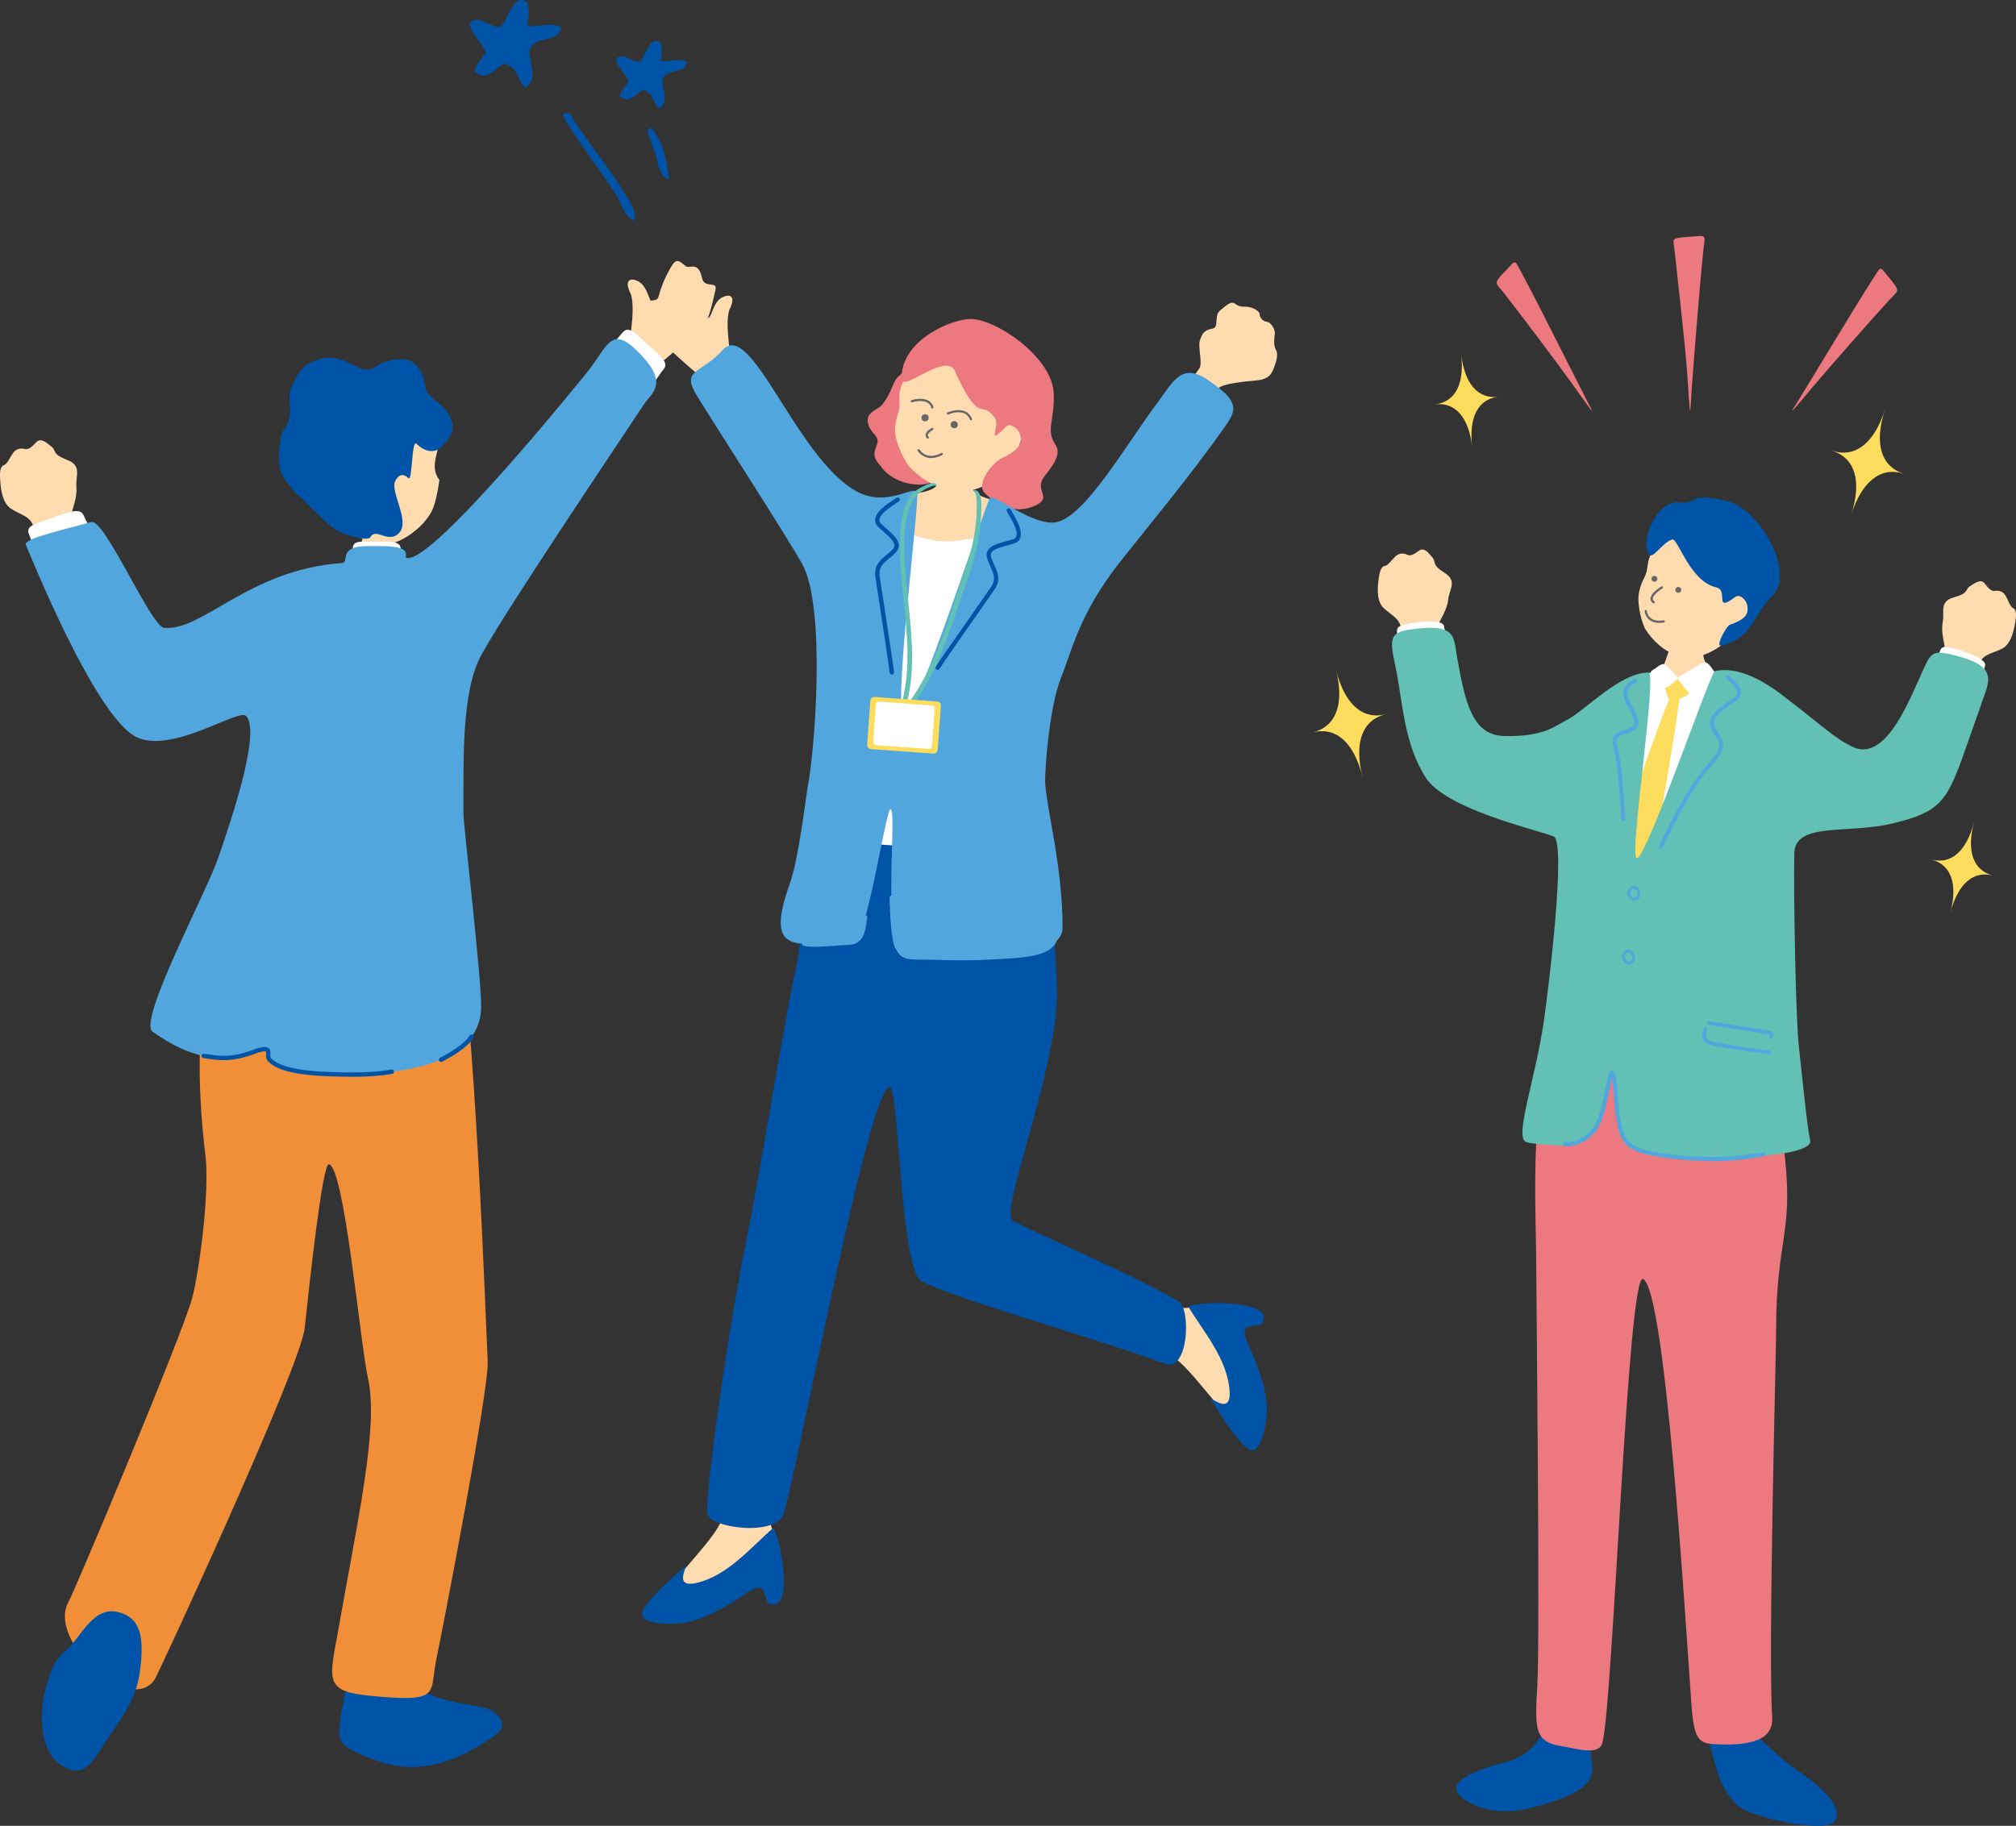 <?xml version="1.0" encoding="UTF-8"?>
<svg id="bg" xmlns="http://www.w3.org/2000/svg" viewBox="0 0 270.8 245.32">
  <rect x="0" y="0" width="270.8" height="245.32" fill="#333333" stroke="none"/>
  <defs>
    <style>
      .cls-1, .cls-2 {
        fill: #0054a7;
      }

      .cls-3 {
        fill: #ed7980;
      }

      .cls-4 {
        fill: #fff;
      }

      .cls-5 {
        fill: #ffdbb0;
      }

      .cls-6 {
        fill: #fedc5e;
      }

      .cls-7 {
        fill: #f18e38;
      }

      .cls-8 {
        fill: #666;
      }

      .cls-9 {
        fill: #62c0b4;
      }

      .cls-10 {
        fill: #51a7dd;
      }

      .cls-2 {
        fill-rule: evenodd;
      }
    </style>
  </defs>
  <g>
    <g>
      <g>
        <path class="cls-2" d="m87.39,17.12c1.68,1.77,2.16,4.33,2.49,6.99-1.35-.39-1.41-2.05-1.75-3.09-.38-1.14-.77-2.29-1.19-3.31-.03-.47.39-.26.46-.59Z"/>
        <g>
          <path class="cls-2" d="m85.17,29.62c-1.34-.55-1.63-2.23-2.37-3.39-2.21-3.46-5.11-7.01-7.19-10.68.01-.2.1-.28.23-.29.17-.1.41-.1.69-.03,2.1,3.6,5.02,6.82,7.22,10.52.65,1.09,1.81,2.47,1.42,3.87Z"/>
          <path class="cls-2" d="m70.81.3c.33.97.23,2.04.01,3.15,1.6.34,2.87-.58,4.58.21-.4,2.24-3.09.95-4.2,2.84-.42,1.71,1.38,3.81-.62,5.28-1.27-.99-.66-2.46-2.79-3.23-1.33.45-2.21,2.64-4.07,1.04.28-1.2.84-1.25,1.52-2.55-.46-1.33-1.9-2.4-2.14-3.79.96-1.64,2.94.72,4.21.31,1.1-1.33,1.73-4.55,3.5-3.26Z"/>
          <path class="cls-2" d="m88.73,5.73c.26.75.18,1.58.01,2.43,1.23.27,2.22-.45,3.54.16-.31,1.73-2.39.74-3.25,2.19-.33,1.32,1.07,2.94-.48,4.08-.98-.77-.51-1.9-2.16-2.49-1.03.35-1.71,2.04-3.14.8.22-.93.65-.97,1.17-1.97-.36-1.03-1.47-1.86-1.66-2.92.74-1.27,2.27.55,3.25.24.85-1.03,1.34-3.52,2.71-2.52Z"/>
        </g>
      </g>
      <g>
        <path class="cls-5" d="m101.27,57.24c-1.82,1.34-6.55-6.17-7.55-6.96-1-.79-3.54-3.12-5.17-4.62-.66-.61-1-1.95-1.59-4.63-.26-1.18,1.43-.09,1.74-1.48.51-2.34,1.6-1.14,2.17-1.6.97-.8,1.23-1.05,2.04.43.81,1.48,1.16,2.52,1.37,3.26.21.75.77,1.79,1.28.47.51-1.32.87-2.01,1.82-2.31.95-.3,1.38.32.58,1.84-.54,1.97.06,4.61.03,5.78-.04,1.17,1.28,2.03,2.91,3.89,1.63,1.86,3.24,3.82.39,5.91Z"/>
        <g>
          <path class="cls-5" d="m126.77,64.19c.21.02,2.92.51,3.18.51.06.48.22,2.23.42,2.83.2.6,1.75,4.07,1.98,4.38-3.3,2.45-7.48,1.65-9.25-1.06.58-.23,2.56-3.15,2.91-4.26.26-.81.73-2.09.76-2.41Z"/>
          <g>
            <path class="cls-3" d="m118.22,62.52c1.37,2.11,4.52,3.02,6.58,2.4,4.4-1.33-.36-4.83-.71-6.73-.25-1.39-.11-3.89-.56-4.91-.45-1.02.87-6.16-2.8-2.75-.97.9-.8,2.13-2.31,3.92-.47.55-2,.92-1.86,2.16.16,1.49,1.36,1.8,1.33,2.68-.03.88-1.15,1.65.33,3.24Z"/>
            <path class="cls-5" d="m135.04,63.11c-2.27,2.46-5.14,3.3-7.28,2.84-2.15-.46-4-1.58-5.58-3.19-1.19-1.58-1.88-3.73-1.94-4.61-.05-.8.09-1.72.38-2.56.68-1.95-.72-2.22,1.58-5.97.7-1.14,4.59-6.21,10.45-5.27,5.14.82,7.16,13.6,2.4,18.76Z"/>
            <path class="cls-3" d="m128.4,50.18c-.92-3.38-7.24,2.7-7.29.73-.14-5.25,6.82-8.09,9.31-8.05,3.47.05,10.94,5.17,11.12,9.99.14,3.84-1.13,4.84.26,6.94.8,1.21-.34,2.74-1.45,4.13-1.59,1.99,1.11,2.84-1.19,3.96-2.86,1.39-5.36-.11-6.92-1.67-1.2-1.2,1.2-4.41,2.75-4.83,2.4-1.29,2.24-2.12,2.04-2.96-.19-.84-1.36-1.66-1.91-1.09-2.74,2.84-.73-.18-1.47-1.18-1.99-2.7-1.84,1.23-5.26-5.97Z"/>
          </g>
        </g>
        <path class="cls-5" d="m141.1,74.6c-.72-1.55,1.62-1.76,4.67-5.26,6.13-7.03,14.97-19.32,15.32-19.82.49-.71-.19-2.76.07-3.71.26-.95.63-1.48,1.65-1.64,1.02-.16.21-1.73,1.06-2.43.85-.7,1.46-1.35,2.05-.92.59.43.89.38,1.49.39.6.01,1.73.45,1.78.99.05.54.46.97,1,1.04.54.07,1.12,1.04,1.05,1.58-.07.54-.21,1.55.14,2.16.35.6.09,1.5-.22,2.33s-.63,1.66-2.43,1.81c-1.8.15-4.44.46-4.98.98-.42.41-10.87,18.04-15.82,25.04-1.98,2.79-6.81-2.51-6.81-2.51Z"/>
        <path class="cls-5" d="m126.61,60.9c.25.02,3.55.5,3.86.49.09.54-.28,3.5.04,4.15.74,1.49,3.05,1.42,4.06,2.23,1.09.87,2.23,2.56,2,3.87-.15,1.84-.79,8.59-.91,9.21-.8,4.1-8.42,3.55-10.11,3.37-6.38-.68-10.7-2.94-10.43-9.01.51-2.51,2.64-6.05,5.92-8.37.85-.6,3.7-.45,4.76-1.55.67-.7.78-4.04.8-4.4Z"/>
        <path class="cls-4" d="m134.85,71.89c-1.94-.03-6.68,1.12-8.93.79-2.25-.33-3.15-.83-5.37-1.43-2.23-.6-3.14,1.93-3.44,5.23-.3,3.3-.25,13.39-.74,17.13-.49,3.73-10.39,26.73-5.54,27.14,4.85.41,23.39,5.1,23.8.31.4-4.79,2.97-48.01.22-49.16Z"/>
        <g>
          <path class="cls-5" d="m104.28,206.66c-2.11-3.74-.57-7.93-1.41-11.97-.44-2.09-5.58-4.16-5.31-2.12.35,2.65.6,9.35-.89,12.24-1.66,3.22-8.33,9.27-6.98,10,3.53.83,15.98-3.61,14.59-8.14Z"/>
          <path class="cls-1" d="m103.87,205.3c-2.77,2.35-6.06,6.43-10.33,7.39-3.34.77-.86-2.73-1.56-2.16-1.52,1.25-4.6,4.01-5.56,5.75-.99,1.8,2.72,2.05,5.03,1.83,1.4-.13,3.95-.77,8.71-3.98,1.49-1.01,2.18-1.08,2.48-.19.49,1.47.38,1.67,1.38,1.61,2.26-.13,1.03-8.11-.14-10.26Z"/>
        </g>
        <g>
          <path class="cls-5" d="m161.02,175.37c-4.04,1.45-8.22-1.64-9.44-2.12-2.69-1.05-4.16,4.78-2.34,5.55,1.96.84,6.08,1.8,8.67,3.75,2.89,2.18,7.74,9.77,8.68,8.56,1.41-3.35-.88-16.36-5.58-15.75Z"/>
          <path class="cls-1" d="m159.61,175.54c1.85,3.13,5.32,7.05,5.56,11.42.2,3.42-2.84.39-2.39,1.18.98,1.71,3.19,5.2,4.74,6.44,1.61,1.28,2.47-2.33,2.64-4.65.1-1.4-.1-4.02-2.46-9.25-.74-1.64-.7-2.33.23-2.48,1.54-.24,1.71-.1,1.82-1.09.25-2.25-7.82-2.37-10.14-1.58Z"/>
        </g>
        <path class="cls-1" d="m127.73,113.92c-3.6-.05-9.93-.38-15-.93-5.08-.55-4.29,10.2-5.88,17.42-1.52,6.89-4.89,28.06-6.68,36.72-2.33,11.31-5.46,33.54-5.16,36.2.22,1.97,9.28,3.22,10.28,0,1.77-5.71,11.46-57.41,14.21-57.28,1.25.06,1.33,21.86,3.9,25.74,1.07,1.61,23.48,7.88,33.11,11.45,3.15,1.17,3.5-7.44,1.79-8.41-6.77-3.85-16.68-8-22.19-10.74-2.15-1.07,6.31-20.9,5.85-31.72-.3-7.03-.97-16.57-1.69-18.69-.71-2.12-8.93.31-12.53.25Z"/>
        <g>
          <path class="cls-10" d="m106.06,118.84c1.26-3.52,2.18-11.82,2.46-13.26.89-4.48,2.49-23.93-.78-29.83-1.83-3.31-11.99-19.09-14.09-22.51-2.28-3.7.48-2.92,3.43-6.22,3.83-4.29,9.94,14.68,18.04,19.03,4.07,2.18,7.66-.94,8.07.12.4,1.03-3.38,29.95-1.73,30.19,1.65.24,10.98-28.77,11.5-29.44.53-.68,5.89,3.9,8.99,3.23,3.82-.83,9.15-10.13,13.34-15.79,2.36-3.18,3.41-5.73,7.02-3.27,4.11,2.8,3.87,3.9,2.3,6.14-4.61,6.6-11.13,14.4-14.27,18.41-5.36,6.85-6.32,11.68-7.82,15.43-1.55,3.85-2.22,12.43-2.12,14.2.2,3.51,2.35,11.27,2.33,19.39-.01,4.96-14.5,3.71-20.51,3.94-4.22.16-1.59-19.23-2.58-19.88-.62-.41-3.18,17.93-5.08,17.89-6.76-.13-12.18,2.51-8.5-7.79Z"/>
          <path class="cls-10" d="m122.66,128.91c.34.02.75.03,1.23.03.41,0,1.06.01,1.85.03,1.79.05,4.5.12,7.01-.03.38-.02.78-.04,1.17-.06,3.51-.18,7.14-.36,8-2.4.06-.15,0-.31-.15-.38-.15-.06-.31,0-.38.15-.72,1.7-4.32,1.89-7.5,2.05-.4.02-.79.04-1.17.06-2.49.15-5.18.07-6.96.03-.81-.02-1.46-.04-1.88-.03-2.32.04-2.52-.29-2.93-.94-.05-.08-.1-.16-.16-.24-.35-.54-.63-2.99-.74-6.56,0-.16-.14-.29-.29-.28-.16,0-.28.14-.28.3.08,2.67.29,6.03.83,6.86l.15.23c.43.69.75,1.08,2.19,1.19Z"/>
          <path class="cls-10" d="m108.66,127.19c.99.07,2.37-.03,3.71-.13.59-.04,1.17-.09,1.7-.11,1.92-.09,2.17-1.87,2.33-3.05.03-.22.06-.42.09-.59.03-.15-.07-.31-.22-.34-.16-.03-.31.07-.34.22-.04.19-.07.4-.1.63-.19,1.41-.45,2.49-1.79,2.55-.53.03-1.12.07-1.72.11-1.65.12-3.35.25-4.23.04-.15-.04-.31.06-.34.22-.04.15.06.31.22.34.2.05.43.08.69.1Z"/>
          <path class="cls-1" d="m125.93,90.02c.1,0,.21-.04.26-.14.35-.59,3.16-4.6,5.21-7.53,1.05-1.5,1.91-2.73,2.18-3.12.89-1.3.45-2.28-.02-3.31-.14-.31-.29-.63-.4-.98-.09-.27-.09-.48,0-.66.26-.48,1.2-.74,2.2-1.01.27-.07.54-.15.81-.23.44-.13.73-.38.87-.74.39-.99-.5-2.49-1.08-3.49-.08-.14-.16-.27-.21-.37-.08-.14-.25-.19-.39-.11-.14.08-.19.25-.11.39.06.11.14.24.22.38.46.79,1.33,2.25,1.04,2.98-.08.19-.24.33-.5.4-.26.08-.53.15-.79.22-1.17.32-2.18.59-2.56,1.29-.17.32-.19.69-.04,1.11.12.37.28.71.42,1.03.45.99.77,1.71.07,2.75-.27.39-1.13,1.62-2.17,3.12-2.06,2.94-4.87,6.96-5.23,7.57-.08.14-.04.31.1.39.04.02.09.04.13.04Z"/>
          <path class="cls-1" d="m119.67,90.59c-.09-.04-.16-.13-.17-.24-.06-.68-.8-5.53-1.34-9.06-.28-1.81-.51-3.29-.57-3.77-.22-1.56.61-2.24,1.48-2.96.26-.22.54-.44.79-.7.2-.2.29-.39.29-.59-.02-.55-.75-1.19-1.53-1.88-.21-.18-.42-.37-.62-.56-.33-.31-.49-.66-.45-1.05.09-1.06,1.55-2.02,2.51-2.65.14-.09.26-.17.36-.24.13-.09.31-.06.4.07.09.13.06.31-.07.4-.1.07-.23.15-.37.25-.76.5-2.19,1.43-2.25,2.22-.02.21.07.4.27.59.2.19.41.37.61.55.91.8,1.7,1.49,1.72,2.29.01.36-.14.7-.45,1.02-.28.28-.56.51-.83.74-.84.69-1.45,1.19-1.28,2.44.07.47.29,1.96.57,3.76.54,3.54,1.29,8.4,1.35,9.1.01.16-.1.3-.26.31-.05,0-.09,0-.14-.02Z"/>
        </g>
        <g>
          <path class="cls-9" d="m131.28,65.96c.7.62.54,2.09.52,2.93-.06,1.87-.34,3.76-.8,5.57-.53,2.09-1.36,4.12-2.03,6.17-.75,2.27-1.49,4.54-2.38,6.76-1.03,2.54-2.26,4.99-3.87,7.21-.11.16-.68-.12-.62-.21,3.48-4.81,5.1-10.56,6.97-16.11.78-2.32,1.56-4.55,1.89-6.98.15-1.08.25-2.17.24-3.27,0-.53.06-1.66-.4-2.07-.24-.22.37-.1.49,0h0Z"/>
          <path class="cls-9" d="m125.78,65.22c-.78-.01-1.88.69-2.46,1.16-.84.68-1.27,2.08-1.49,3.09-.63,2.84-.34,5.98-.08,8.85.52,5.68,1.52,11.43-.18,17.02-.05.17-.67-.03-.62-.21,1.42-4.66.96-9.49.45-14.26-.26-2.41-.51-4.83-.52-7.25,0-2.17.08-4.37,1.04-6.35.4-.83.89-1.28,1.71-1.71.5-.26,1.19-.67,1.77-.66.16,0,.7.33.38.32h0Z"/>
          <g>
            <rect class="cls-6" x="117.91" y="92.7" width="7.02" height="9.5" rx=".55" ry=".55" transform="translate(15.45 211.5) rotate(-85.85)"/>
            <rect class="cls-4" x="118.5" y="93.48" width="5.86" height="7.92" rx=".46" ry=".46" transform="translate(15.45 211.51) rotate(-85.85)"/>
          </g>
        </g>
      </g>
      <g>
        <path class="cls-5" d="m9.58,69.24c.16-1.07.81-2.33.68-3.83-.13-1.5.8-2.84-1.27-3.63-2.07-.8-1.39-1.23-2.07-1.77-.68-.54-1.46-1.25-2.06-.58-.61.66-1.06,1.02-1.51.9-.45-.13-1.15-.12-1.63.58-.48.7-.76,1.46-1.22,1.6-.46.15-.54.92-.49,1.72.05.8.12,3.26,1.48,4.13,1.35.87,2.52.92,3.06,2.47.08.24.1,1.08.23,1.75.48,1.42,5.93.14,5.46-1.6-.11-.63-.7-1.48-.66-1.73Z"/>
        <path class="cls-4" d="m5.39,70.14c3.26-1.06,5.31-2.18,5.84-.9.52,1.28,1.36,1.99.65,2.53-1.45,1.09-7.02,3.35-7.41,1.61s-1.7-2.39.93-3.24Z"/>
        <path class="cls-1" d="m46.23,228.07c.17-1.59,1.2-1.24,2.53-1.34,3.22-.24,4.93-1.22,7.16.08.53.31,1.88.98,3.59,1.5,2.62.79,6.28.92,7.06,1.9.45.56,2,1.58-.43,3.21-2.44,1.63-8.2,5.55-14.93,3.34-6.74-2.21-5.56-3.4-5.55-5.03,0-1.31.53-3.15.58-3.66Z"/>
        <path class="cls-7" d="m65.51,182.83c-.19-2.74-1.65-48.69-4.71-63.8-1.13-5.41-11.8.21-25.65,1.06-2.45-.03-5.34,5.1-7.32,12.92-1.95,7.67-.53,19.92-.25,22.09.64,4.96-.83,15.74-1.74,19.21-1.31,4.98-15.95,39.77-16.59,40.83-3.13,5.22,8.36,15.59,11.57,10.44.49-.79,19.55-41.88,20.11-47.15.69-6.53,2.4-22.05,3.23-21.99,2.1.18,4.22,24.14,5.28,28.81,1.45,6.41-1.46,19.29-3.88,33.1-1.27,7.22-2.23,8.84,3.91,9.47,9.99,1.03,8.18-.27,9.13-4.81.66-3.15,7.17-36.58,6.91-40.19Z"/>
        <path class="cls-5" d="m52.77,71.98c-.26,0-3.71.25-4.04.22-.13.55-.56,2.59-.89,3.27-.33.68-2.71,4.56-3.04,4.9,3.81,3.27,9.12,2.83,11.68-.12-.69-.34-2.79-4.01-3.08-5.35-.22-.98-.64-2.54-.64-2.91Z"/>
        <path class="cls-5" d="m43.13,65.06c-1.17-5.3-.46-11.98,6.03-13.01,6.48-1.02,8.57,4.59,9.44,6.2,1.07,1.97-1.26,4.03.43,6.25-.56,3.91-1.19,4.51-1.77,5.3-.83,1.14-2.98,2.94-5.09,3.33-1.68.31-4.02-.86-5.3-1.88-1.21-.95-1.99-1.93-2.61-2.91-.39-.11-.83-.13-1.44-.8-.28-.31-.75-1.38-.68-1.91.09-.65.79-.72.99-.58Z"/>
        <path class="cls-1" d="m49.91,49.59c-.72.16-1.1.13-2.37-.51-1.27-.64-2.72-1.25-4.22-.93-1.49.33-2.46,1-2.92,1.63-.46.63-1.72,2.42-1.49,4.17.23,1.74-.1,2.92-.8,3.82-.7.91-.8,4.71-.36,5.72.44,1.01,1.66,2.5,2.36,3.09.7.59,3.95,4.15,5.41,4.83,1.3.61,3.9,1.35,4.25.74.74-1.3,2.4.97,3.84-.54,1.52-1.61-1.24-5.55-.52-6.96.58-1.14,1.22-.92,1.77-.4.55.52.42-5.31,1.09-4.62.67.69,2.17,1.62,3.42.35,1.25-1.27,2.07-2.57.79-4.48-1.28-1.9-2.83-1.94-3.07-3.73-.24-1.79-1.19-3.7-3.55-3.51-2.36.18-2.79,1-3.63,1.32Z"/>
        <path class="cls-5" d="m68.37,75.9c.68.51,1.02.74,3.4-2.04,2.37-2.78,16.31-24.59,17.35-25.4,1.03-.81,3.66-3.22,5.34-4.77.68-.63,1.04-2.01,1.65-4.78.27-1.22-1.48-.09-1.8-1.53-.53-2.42-1.66-1.17-2.24-1.65-1-.83-1.27-1.08-2.11.45-.84,1.53-1.2,2.6-1.41,3.37-.21.77-.79,1.84-1.32.48-.53-1.36-.9-2.08-1.88-2.39-.98-.31-1.42.33-.6,1.9.56,2.03-.07,4.77-.03,5.97.04,1.21-1.32,2.1-3,4.02-1.68,1.92-16.41,18.64-17.22,20.06-.81,1.42,3.87,6.31,3.87,6.31Z"/>
        <path class="cls-1" d="m8.77,221.85c2.25-1.94,3.75-6.32,7.42-5.16,2.29.72,3.08,2.61,2.77,6.42-.32,3.81-1.14,5.63-3.93,9.66-2.78,4.04-3.6,6.62-7.06,4.2-2.87-2-2.5-7.47-1.96-9.57.54-2.1,1.07-4.2,2.76-5.56Z"/>
        <path class="cls-4" d="m49.04,72.77c2.83.06,4.75-.27,4.78.93.02,1.19.45,2.02-.26,2.25-1.45.48-6.43.74-6.2-.79.22-1.53-.59-2.44,1.69-2.39Z"/>
        <path class="cls-4" d="m85.76,45.16c2.38,2.22,4.28,3.4,3.39,4.44-.89,1.04-1.15,2.07-1.94,1.73-1.61-.69-6.08-4.27-4.72-5.42,1.36-1.15,1.35-2.54,3.27-.76Z"/>
        <path class="cls-10" d="m50.08,73.38c-5.08-.19-2.91,2.17-4.2,2.27-12.54.94-18.57,9.14-23.82,8.71-1.8-.15-7.99-14.75-9.81-14.22-2.88.85-9.14,2.17-8.78,3.05,2.09,5.07,9.89,23.6,14.95,25.89,4.82,2.18,13.62-3.91,14.63-2.89,2.09,2.11-2.13,14.39-3.7,18.97-1.71,4.99-10.89,22.01-8.84,23.47,10.5,7.5,15.43.39,15.43,2.75,0,1.61,1.32,2.94,11.09,2.94,10.72,0,17.6-2.96,17.6-9.07,0-4.46-2.39-24.34-2.38-26,.04-7.06-.31-16.33,2.43-21.3,3.52-6.37,19-29.34,21.82-33.62,1.06-1.61,3.68-2.88-1.26-7.5-3.23-3.02-3.79-.03-6.27,3.05-1.07,1.32-20.7,25.68-24.3,25.1-.71-.11,1.58-1.79-4.59-1.59Z"/>
        <path class="cls-1" d="m47.11,144.67c-.91,0-1.96-.02-3.18-.07-5.94-.24-7.2-1.35-7.87-1.95-.36-.32-.34-.75-.33-1.06,0-.1.01-.27-.01-.31,0,0-.14-.1-.97.12-3.4,1.32-4.96,1.11-6.76.86-.21-.03-.43-.06-.66-.09-.16-.02-.27-.17-.25-.33.02-.16.16-.27.33-.25.23.03.45.06.67.09,1.79.25,3.21.44,6.49-.83.83-.23,1.26-.23,1.52-.02.26.21.24.53.23.79-.01.29-.01.47.13.6.58.51,1.78,1.57,7.51,1.8,5.11.21,7.19-.1,8.31-.26l.32-.05c.16-.02.31.09.33.25.02.16-.09.31-.25.33l-.32.05c-.87.13-2.3.34-5.23.34Z"/>
        <path class="cls-1" d="m59.24,142.67c-.11,0-.21-.06-.26-.16-.07-.14-.01-.32.13-.39,1.55-.78,3.4-1.98,3.97-2.98.08-.14.26-.19.4-.11.14.08.19.26.11.4-.8,1.41-3.43,2.82-4.22,3.22-.04.02-.09.03-.13.03Z"/>
      </g>
    </g>
    <g>
      <path class="cls-6" d="m267.7,117.64c-2.64-.69-4.7,1.11-5.71,4.98,1.01-3.87.09-6.44-2.55-7.13,2.64.69,4.7-1.11,5.71-4.98-1.01,3.87-.09,6.44,2.55,7.13Z"/>
      <g>
        <g>
          <path class="cls-5" d="m261.24,87.23c-.06-1.02-.55-2.27-.28-3.67.26-1.4-.5-2.75,1.53-3.31,2.03-.56,1.43-1.03,2.12-1.48.69-.45,1.49-1.04,2-.36.51.68.9,1.06,1.34.98.44-.08,1.1,0,1.48.7.39.7.58,1.44,1,1.63.42.18.42.92.3,1.67-.12.75-.42,3.06-1.78,3.76-1.36.7-2.47.64-3.12,2.05-.1.22-.2,1.01-.38,1.63-.59,1.3-5.61-.42-5-2.02.16-.58.8-1.33.78-1.57Z"/>
          <path class="cls-4" d="m266.64,89.45c-.39,1.22.03,2.82-1.79,2.31-1.82-.51-5.37-1.22-4.81-2.31.56-1.09.22-2.65,1.39-2.53s5.56,1.44,5.21,2.54Z"/>
          <path class="cls-5" d="m193.19,83.99c.35-.96,1.18-2.01,1.34-3.43.15-1.42,1.27-2.49-.51-3.61-1.78-1.12-1.07-1.4-1.6-2.03-.53-.63-1.12-1.43-1.81-.93-.69.51-1.17.76-1.57.55-.4-.2-1.05-.32-1.62.24-.57.56-.98,1.21-1.43,1.27-.45.05-.67.76-.77,1.51-.1.75-.49,3.05.61,4.11,1.1,1.06,2.18,1.33,2.39,2.86.03.23-.1,1.03-.11,1.67.19,1.41,5.49,1.23,5.38-.48.02-.61-.38-1.51-.29-1.73Z"/>
          <path class="cls-4" d="m193.96,84.12c.17,1.27,1.24,2.53-.62,2.85-1.86.32-5.37,1.22-5.33-.01s-.94-2.48.16-2.88c1.11-.4,5.64-1.1,5.79.05Z"/>
          <g>
            <path class="cls-5" d="m231.77,86.26c-2.34,2.02-4.9,2.47-6.63,1.79-1.73-.68-3.12-1.92-4.18-3.59-.74-1.6-.96-3.67-.86-4.49.09-.75.36-1.58.75-2.32.9-1.73-.24-2.14,2.34-5.34.78-.97,2.02-3.25,6.81-1.71,4.21,1.35,11.05,10.07,1.77,15.67Z"/>
            <path class="cls-1" d="m224.6,72.5c-1.41.41-2.73,3.04-3.22,1.78-.96-2.41,1.48-7.05,4.17-6.77,2.76.29.98-1.5,6.54-.15,4.05.99,9.42,9.57,5.82,12.89-2.38,2.19-2.31,5.45-6.72,6.49-.82.2.7-2.65,1.19-2.8,2.44-.85,2.41-1.64,2.35-2.45s-1.02-1.75-1.62-1.3c-2.98,2.25-.85-.89-2.57-1.27-3.61-.8-5.18-6.78-5.94-6.42Z"/>
          </g>
          <path class="cls-5" d="m228.19,84.29c-.2,0-2.81.28-3.06.26-.09.45-1.16,3.49-1.36,4.06-1,2.83-3.17,6.21-3.41,6.49,2.97,2.56,11.19,3.5,13.06,1.06-.53-.26-4.29-6.62-4.54-7.7-.19-.79-.67-3.87-.68-4.17Z"/>
          <g>
            <path class="cls-4" d="m219.31,91.88c.21-.69,3.74-2.37,4.24-1.71.39.51,1.59,1.25,2.54.85,1.06-.45,1.85-.84,2.23-1.02.72-.35,4.22.88,4.93,1.22.21.08,2.53,3.3,2.71,4.39.18,5.84-1.14,8.33-.12,14.15-.08.49.04,1.95.15,2.85.17,1.46,1.43,13.72,1.55,16.31.16,3.56-2.45,16.1-3.99,16.07-1.54-.03-12.36,1.03-14.03.9-1.67-.13-6.79.04-6.81-.69-.01-.57.59-25.63,1.67-31.5,1.47-7.91,3.36-14.35,4.95-21.8Z"/>
            <path class="cls-6" d="m226.35,91.64c-.55-.36-.51-.54-1.3-.42-.79.12-1.62.54-1.35,1.39.26.82.19,1.38.98,1.5.65.1,1.5-.5,1.98-.73.48-.23.45-1.2-.3-1.74Z"/>
            <path class="cls-4" d="m230.49,90.75c-.16-.53-.88-1.48-1.13-1.64-.25-.16-.49-.21-1.07.17-.58.38-1.29.76-1.74,1.06-.51.33-1.42.64-1.14.98.47.56,1.28,1.55,1.59,1.94.19.24,1.44-.46,2.27-.98.83-.52,1.68-.65,1.22-1.53Z"/>
            <path class="cls-4" d="m222.68,89.56c.23-.21.83-.48,1.05-.23.22.25,1.07,1.03,1.33,1.36.25.3.41.38.21.59-.55.58-1.63,1.38-1.86,1.15-.39-.39-.9-.85-1.17-1.19-.27-.35-.5-.58-.51-.88,0-.26.55-.46.95-.79Z"/>
            <path class="cls-6" d="m225.58,93.8c-.13,2.4-3.72,22.84-3.97,24.43-.25,1.58-4.24,5.99-5.08,6.51-.83.52-.73-4.05-.6-6.28.15-2.6,7.56-22.91,8.16-24.22.59-1.31,1.5-1.34,1.5-.44Z"/>
          </g>
          <path class="cls-1" d="m230.92,238.77c-1.04-3.34-2.74-9.09-1.39-9.53,2.45-.8,7.29,5.4,11.7,8.48,1.57,1.09,7.12,4.92,5.08,7.11-1.31,1.41-10.39-.49-12.52-1.96-1.3-.9-2.55-3.06-2.88-4.1Z"/>
          <path class="cls-1" d="m213.87,237.08c-.18-.8-.2-1.75-.12-2.78.26-3.25,1.57-7.33,2.31-10.34-2.42-2.96-4.65-3.51-6.43,2.62-1.78,6.13-3.32,9.17-7.52,10.23-.04,0-.08.02-.12.03-4.16,1.06-7.9,2.73-5.75,4.56,2.17,1.85,5.7,2.46,9.35,1.52,3.65-.94,9.03-2.5,8.27-5.84Z"/>
          <path class="cls-3" d="m212.03,140.59c-7.12-1.06-5.71,20.1-5.68,28.92,0,3.19.54,50.08.15,56.93-.34,5.88-.38,7.57,3.16,8.16,2.29.38,5.13,1.33,5.59-.46,1.45-5.75,3.39-63.3,5.46-62.29,2.98,1.45,5.6,44.74,6.51,57.42.36,5,1.25,5.02,3.73,5.11,4.59.16,7.3-.76,7.1-3.7-.57-8.28.53-49.05.53-51.99,0-11.99,2.27-12.86,1.2-22.99-1.5-14.21-3.72-14.2-9.65-14.02-4.81.14-18.1-1.07-18.1-1.07Z"/>
          <g>
            <path class="cls-9" d="m266.09,94.68c1.16-3.19,2.34-5.1-3.25-6.56-3.74-.97-3.38-.51-5.28,3.61-1.46,3.17-4.52,10.63-8.71,8.62-2.5-1.2-3.96-2.77-9.47-6.97-3.23-2.46-6.34-3.81-9.04-3.2-.59.13-9.24,25.41-10.49,25.13-1.06-.24,2.81-24.97,1.58-24.95-3.92.05-8.46,5.1-10.97,6.38-1.65.84-3.12,2.29-8.46,2.15-4.32-.11-5.22-4.77-6.23-10.31-.57-3.11,0-4.88-6.36-4-3.59.5-2.36,2.19-1.58,7.07.76,4.75,1.21,8.82,3.61,12.73,2.64,4.31,14.71,7.03,17.25,8,1.72.66-.64,20.25-1.32,24.88-1.18,7.98-3.99,15.55-2.39,16.17.59.23,2.14.36,4.15.46,1.53.08,5.97.35,7.38-9.77.15-1.07.43,8.57,2.81,10.12,1.11.72,2.38.77,3.51.89,8.88.89,20.84.26,20.32-1.92-.39-1.61-1.1-8.84-1.52-12.62-.42-3.68-.73-20.73-.61-25.93.1-4.27,7.14-2.55,13.24-4.03,7.96-1.93,7.38-3.62,11.86-15.95Z"/>
            <path class="cls-10" d="m223.01,114.03s-.04-.01-.06-.02c-.13-.07-.17-.23-.11-.35.1-.18.25-.5.47-.94,1.06-2.17,3.56-7.26,5.98-9.89,2.17-2.36,1.77-2.97,1.12-3.97-.17-.26-.36-.55-.52-.89-.77-1.62.92-2.77,2.28-3.7.24-.16.47-.32.68-.47.3-.22.45-.45.46-.7.03-.64-.79-1.38-1.29-1.83l-.13-.12c-.11-.1-.11-.26-.02-.37.1-.11.26-.11.37-.02l.13.11c.6.54,1.51,1.36,1.46,2.24-.02.41-.25.78-.67,1.09-.22.16-.45.32-.69.48-1.57,1.07-2.64,1.92-2.1,3.04.15.31.32.58.49.83.79,1.21,1.16,2.08-1.17,4.61-2.37,2.58-4.84,7.62-5.89,9.77-.22.44-.38.77-.48.95-.06.11-.18.16-.29.13Z"/>
            <path class="cls-10" d="m218.07,110.25c-.14.01-.27-.1-.28-.24-.02-.22-.04-.58-.07-1.03-.14-2.14-.44-6.59-.93-8.34-.54-1.96.41-2.26,1.41-2.57.25-.08.51-.16.79-.28.29-.12.46-.27.53-.46.16-.46-.24-1.22-.71-2.1-.1-.18-.19-.36-.29-.55-.93-1.82-.35-2.64.97-3.44.12-.08.28-.04.36.09.07.12.04.28-.09.36-1.16.7-1.54,1.27-.78,2.76.1.19.19.37.29.55.55,1.03.98,1.85.74,2.52-.12.33-.38.59-.81.77-.29.12-.57.21-.83.3-1.01.32-1.47.47-1.07,1.94.5,1.81.8,6.29.94,8.45.03.45.05.8.07,1.03.01.14-.1.27-.24.28Z"/>
            <g>
              <path class="cls-10" d="m237.67,141.66c.12,0,.22-.1.24-.22.02-.14-.08-.26-.22-.28-1.08-.13-5.48-.74-7.39-1.16-.6-.13-.97-.31-1.1-.51-.11-.17-.04-.41.03-.68.04-.16.08-.31.1-.47.02-.14-.08-.26-.22-.28-.13-.02-.26.08-.28.22-.01.13-.05.26-.09.39-.09.33-.19.71.02,1.07.2.34.65.57,1.42.74,1.93.42,6.36,1.03,7.44,1.16.01,0,.03,0,.04,0Z"/>
              <path class="cls-10" d="m237.92,139.54c.11,0,.21-.09.23-.2.05-.25.06-.45-.06-.61-.13-.19-.34-.22-.66-.27l-.21-.04c-.85-.15-4.71-.75-6.56-1.04l-1-.15c-.14-.02-.26.07-.29.21-.02.14.07.26.21.29l1,.15c1.85.29,5.7.88,6.55,1.03l.22.04c.14.02.3.05.34.08,0,0,0,.04-.03.22-.03.14.06.27.2.29.02,0,.04,0,.06,0Z"/>
            </g>
            <path class="cls-10" d="m219.46,121s-.02,0-.02,0c-.33,0-.66-.31-.8-.72-.14-.41-.02-.81.3-1.06h0c.22-.17.48-.22.73-.13.33.12.58.44.67.86.05.24-.01.5-.18.71-.18.21-.43.33-.7.33Zm-.29-1.49c-.27.21-.23.5-.18.65.09.27.31.46.46.47.17,0,.32-.07.43-.2.1-.12.14-.27.11-.4-.06-.29-.23-.52-.44-.6-.13-.05-.26-.02-.38.07h0Z"/>
            <path class="cls-10" d="m230.1,155.99c-.19,0-.39,0-.59,0-3.44-.05-6.27-.37-8.66-.97-3.09-.78-3.38-2.53-3.79-4.94l-.08-.46c-.05-.31-.1-.98-.16-1.76-.06-.85-.16-2.26-.29-3.02-.1.4-.22.98-.33,1.51-.23,1.13-.52,2.53-.91,3.75-.77,2.46-2.68,3.93-5.1,3.93-.02,0-.03,0-.05,0-.15,0-.28-.13-.27-.28,0-.15.12-.27.28-.27.02,0,.03,0,.04,0,2.17,0,3.88-1.32,4.57-3.54.37-1.19.66-2.58.89-3.7.41-1.98.51-2.4.89-2.4.45,0,.58.6.82,3.98.06.77.1,1.43.15,1.71l.08.46c.4,2.37.64,3.8,3.38,4.5,2.34.59,5.13.91,8.53.96,3.22.05,5.34-.31,7.22-.62l.1-.02c.15-.03.29.08.32.23.02.15-.08.29-.23.32l-.1.02c-1.78.3-3.78.63-6.72.63Z"/>
            <path class="cls-10" d="m218.76,129.56s-.02,0-.02,0c-.33,0-.66-.31-.8-.72-.14-.41-.02-.81.3-1.06h0c.22-.17.48-.22.73-.13.33.12.58.44.67.86.05.24-.01.5-.18.71-.18.21-.43.33-.7.33Zm-.29-1.49c-.27.21-.23.5-.18.65.09.27.31.46.46.47.18,0,.32-.07.43-.2.1-.12.14-.27.11-.4-.06-.29-.23-.52-.44-.6-.13-.05-.26-.02-.38.07h0Z"/>
          </g>
        </g>
        <g>
          <path class="cls-3" d="m202.48,36.13c1.22-1.24.87-1.39,2.19,1.06,2.08,3.85,7.79,15.33,8.64,16.91,1.18,2.2.28.82-2.04-2.41-2.23-3.1-6.4-8.65-9.35-12.44-1.02-1.31-1.48-1.05.56-3.12Z"/>
          <path class="cls-3" d="m253.55,37.06c-1.12-1.33-.76-1.46-2.27.88-2.37,3.68-8.95,14.69-9.92,16.2-1.35,2.1-.34.79,2.22-2.24,2.46-2.91,7.05-8.13,10.28-11.68,1.12-1.23,1.56-.93-.31-3.16Z"/>
          <path class="cls-3" d="m226.91,31.82c2.52-.21,2.12-.37,1.87,2.04-.5,4.83-1.55,18.01-1.64,19.99-.13,2.76-.19.94-.49-3.44-.29-4.2-1.14-11.32-1.69-16.59-.19-1.83-.69-1.79,1.96-2.01Z"/>
        </g>
      </g>
      <path class="cls-6" d="m186.12,95.97c-3.13.78-4.25,3.8-3.11,8.38-1.14-4.58-3.54-6.73-6.66-5.95,3.13-.78,4.25-3.8,3.12-8.38,1.13,4.58,3.54,6.73,6.66,5.95Z"/>
      <path class="cls-6" d="m201.25,53.31c-2.71.32-3.97,2.75-3.5,6.72-.47-3.97-2.27-6.03-4.98-5.7,2.71-.32,3.97-2.75,3.5-6.72.47,3.97,2.27,6.03,4.98,5.7Z"/>
      <path class="cls-6" d="m255.72,63.65c-3.07-.98-5.61,1-7.05,5.49,1.44-4.49.53-7.58-2.54-8.57,3.07.98,5.61-1,7.05-5.49-1.44,4.49-.53,7.58,2.54,8.57Z"/>
    </g>
  </g>
  <g>
    <circle class="cls-8" cx="124.26" cy="56.13" r=".48"/>
    <circle class="cls-8" cx="128.18" cy="57.06" r=".48"/>
    <path class="cls-8" d="m125.25,54.9c-.06,0-.13-.04-.15-.11-.09-.33-.27-.56-.56-.71-.76-.41-1.99-.04-2.01-.03-.07.02-.17-.02-.19-.1-.02-.08.02-.16.1-.19.05-.02,1.35-.42,2.24.05.35.19.59.49.71.89.02.08-.02.16-.11.19,0,0-.02,0-.04,0Z"/>
    <path class="cls-8" d="m130.44,56.48c-.06,0-.12-.04-.14-.09-.17-.43-.44-.72-.82-.87-.92-.36-2.07.16-2.08.17-.07.04-.17,0-.2-.07-.03-.08,0-.16.07-.2.05-.02,1.29-.58,2.31-.17.45.18.79.54.99,1.04.03.08,0,.16-.09.19-.01,0-.03.01-.05.01Z"/>
    <path class="cls-8" d="m124.63,58.96s-.08-.01-.11-.04c-.19-.19-.21-.39-.19-.52.07-.49.77-.86.84-.9.06-.04.17-.01.2.06.04.07,0,.16-.06.2-.18.09-.64.4-.69.68,0,.06,0,.15.11.26.06.06.06.15,0,.21-.03.03-.07.04-.11.04Z"/>
    <path class="cls-8" d="m125.1,61.55c-1.22,0-1.83-.96-1.84-.97-.04-.07-.02-.16.05-.21.06-.04.16-.02.21.05.04.06.98,1.5,2.9.45.07-.04.17-.01.21.06.04.07.01.16-.06.2-.56.3-1.04.41-1.46.41Z"/>
  </g>
  <g>
    <circle class="cls-8" cx="222.23" cy="77.77" r=".39"/>
    <circle class="cls-8" cx="225.44" cy="79.26" r=".39"/>
    <path class="cls-8" d="m222.12,81.07s-.06,0-.09-.03c-.28-.21-.34-.45-.33-.61.03-.75,1.3-1.54,1.45-1.63.07-.04.16-.02.21.05.04.07.02.16-.05.21-.36.21-1.28.88-1.3,1.39,0,.14.06.25.21.36.07.05.08.14.03.21-.03.04-.07.06-.12.06Z"/>
    <path class="cls-8" d="m222.89,83.7c-.55,0-1-.14-1.34-.42-.58-.46-.62-1.14-.63-1.17,0-.09.05-.16.15-.16.08,0,.15.06.15.14,0,0,.04.58.52.96.4.32.99.42,1.71.3.09-.01.16.04.17.13.01.08-.04.16-.12.17-.21.03-.42.05-.61.05Z"/>
  </g>
</svg>